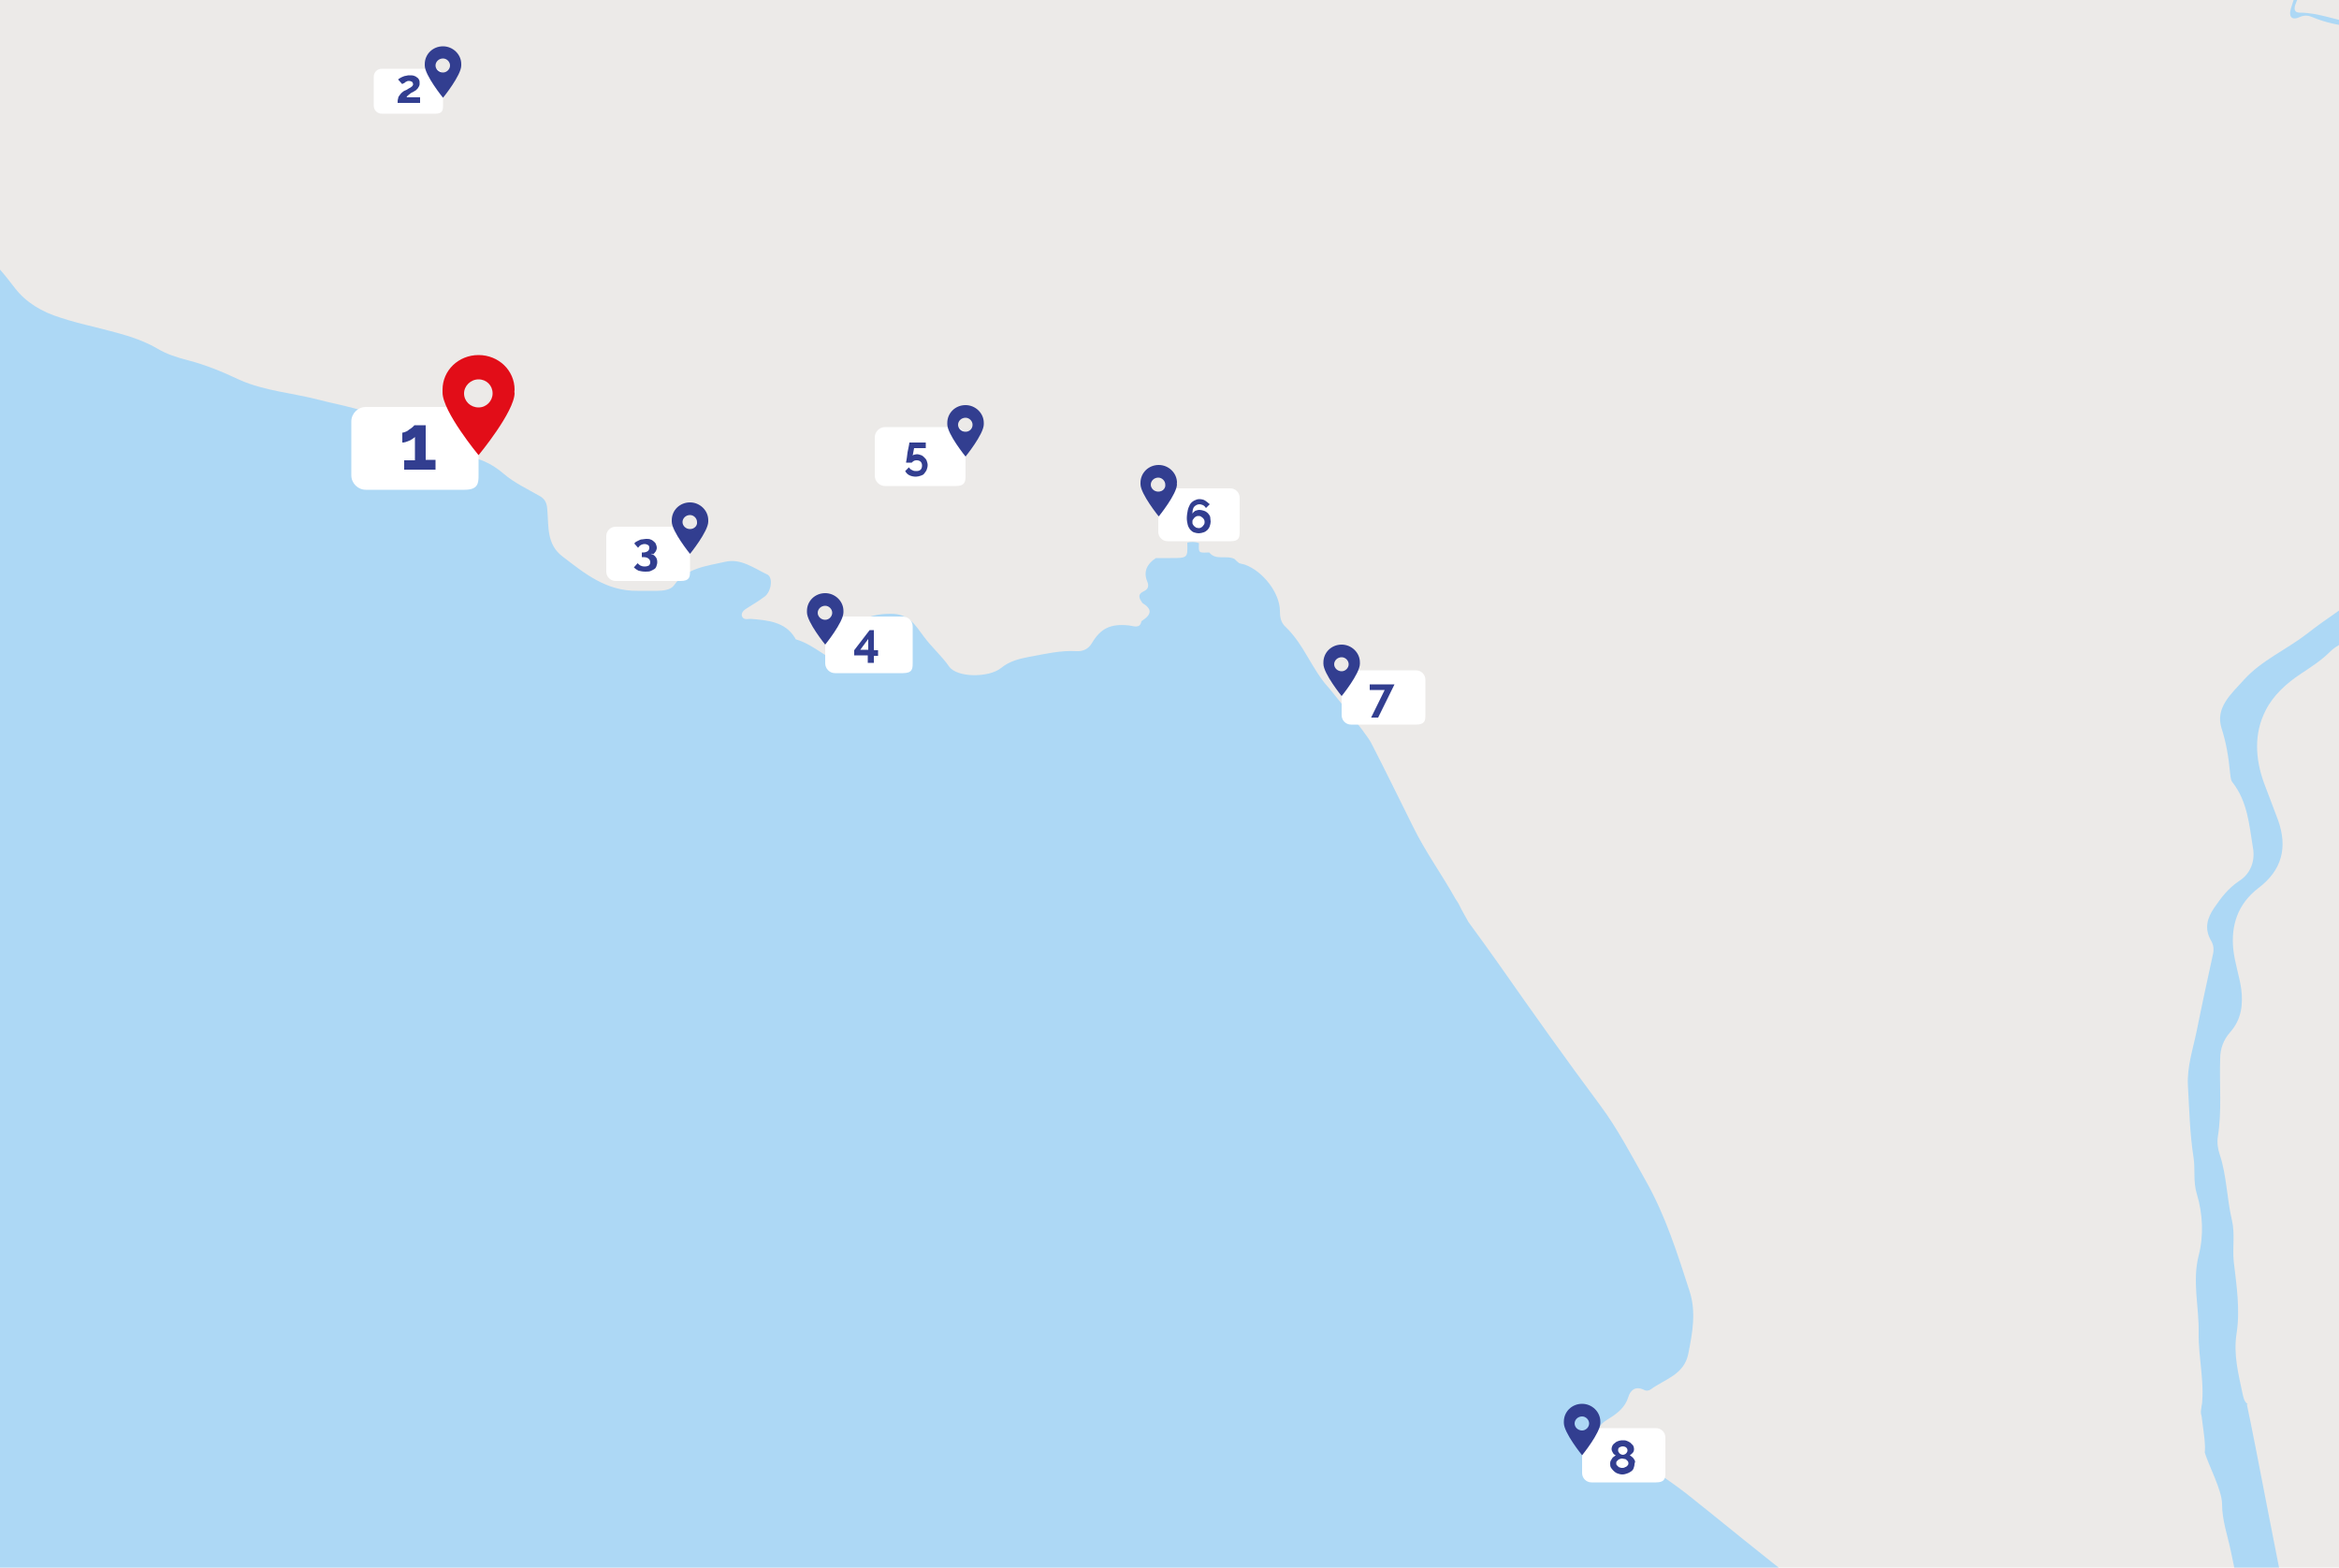 <?xml version="1.0" encoding="utf-8"?>
<!-- Generator: Adobe Illustrator 23.0.2, SVG Export Plug-In . SVG Version: 6.00 Build 0)  -->
<svg version="1.1" id="Capa_1" xmlns="http://www.w3.org/2000/svg" xmlns:xlink="http://www.w3.org/1999/xlink" x="0px" y="0px"
	 viewBox="0 0 500 335.1" style="enable-background:new 0 0 500 335.1;" xml:space="preserve">
<style type="text/css">
	.st0{clip-path:url(#SVGID_2_);}
	.st1{clip-path:url(#SVGID_4_);}
	.st2{fill:#ECEAE8;}
	.st3{fill:#ADD8F5;}
	.st4{fill-rule:evenodd;clip-rule:evenodd;fill:#FFFFFF;}
	.st5{fill:#323E90;}
	.st6{fill:#E20D18;}
</style>
<g>
	<g>
		<defs>
			<rect id="SVGID_1_" width="500" height="335.1"/>
		</defs>
		<clipPath id="SVGID_2_">
			<use xlink:href="#SVGID_1_"  style="overflow:visible;"/>
		</clipPath>
		<g class="st0">
			<defs>
				<rect id="SVGID_3_" y="-26.8" width="500" height="361.9"/>
			</defs>
			<clipPath id="SVGID_4_">
				<use xlink:href="#SVGID_3_"  style="overflow:visible;"/>
			</clipPath>
			<g class="st1">
				<rect x="-108.7" y="-86.5" class="st2" width="797" height="488.4"/>
				<path class="st3" d="M244.2,128.9c-0.6-0.9-1.2-1.8,0.3-2.5c0.9-0.4,1.2-1.1,0.7-2.2c-0.8-2,0-3.7,1.9-4.9c1,0,2.1,0,3.1,0
					c3.7,0,3.7,0,3.6-3.3c0.8-0.2,1.7-0.2,2.5,0.1c-0.1,2.1-0.1,2.1,2,2c0.1,0,0.2,0,0.2,0c1.4,1.8,3.7,0.5,5.4,1.4
					c0.3,0.3,0.6,0.6,1,0.9c0.4,0.1,0.8,0.2,1.2,0.3c3.9,1.4,7.5,6.1,7.5,9.9c0,1.3,0.2,2.5,1.2,3.4c4,3.8,5.6,9.1,9.3,13.1
					c0.3,0.4,8,9.7,9,11.7c3.1,6,6,12,9,18c2.6,5.3,6.1,10.1,9,15.3c0.3,0.5,0.7,1,0.9,1.5c0.2,0.5,1.9,3.5,1.9,3.5
					c2.4,3.3,4.6,6.3,6.7,9.3c7,10,14.1,20,21.4,29.8c3.8,5.1,6.7,10.7,9.8,16.2c4.3,7.6,6.8,15.7,9.4,23.7
					c1.4,4.4,0.6,8.8-0.3,13.3c-0.9,4.5-5,5.4-8,7.6c-0.4,0.3-1,0.4-1.5,0.1c-1.9-0.9-2.9,0.2-3.3,1.5c-0.7,2.3-2.4,3.6-4.4,4.8
					c-2.5,1.6-2.1,2.2,0.1,4c5.3,4.3,11.3,7.7,16.7,11.9c8.2,6.5,16.2,13.2,24.5,19.5c8.4,6.5,17.9,11.7,26,18.7
					c2.2,1.9,5,3.3,7.9,4.6c2.9,1.3,5.2,3.7,7.8,5.6c12.1,9.2,23.6,19.1,36.9,26.9c1.7,1,2.5,1,3.6-0.6c1.6-2.3,3.6-4.3,5.3-6.6
					c1.3-1.7,1.7-3.6,1.4-5.7c-0.6-4.5-0.5-9,1.4-13.3c1.3,0.5,0.9,1.3,0.7,1.9c-0.8,2.6-0.2,4.9,1,7.3c0.5,1.1,1.2,1.4,2.4,1.3
					c1.4-0.1,2.9-0.1,3.4,1.5c0.5,1.5-0.6,1.9-1.8,2.5c-1.1,0.5-0.7,1.4-0.2,2.1c1.1,1.2,2.6,1.6,3.9,0.6c1.6-1.4,2.9-3,2.7-5.4
					c-0.3-5.1-2.1-9.8-3.5-14.6c-1.3-4.6-2.8-9.1-5.1-13.4c-1.5-2.8-0.6-6.1-0.5-9.1c0.2-3.9-0.6-7.7-1.4-11.4
					c-0.7-3.4-1.9-6.7-1.9-10.2c0-2.9-2.9-8.3-3.7-11c0.4-3.1-1.5-9.8-0.4-10.3c1.3,0.2,8.2-0.3,9.4,0c2.1,9.8,6.4,33.3,8.6,43.1
					c1.4,6.2,3.2,12.2,5.9,18.2c3.3,7,6,14.4,7.5,22c1.4,7.3,5.3,13,12.1,17c0.7,0.4,1.3,0.8,1.7,1.5c-4.7,0-9.5,0-14.2,0
					c-1.7-2.2-3.7-4.2-5-6.7c-1.1-2-2.6-1.8-4.2-0.6c-1.5,1.2-2.2,2.7-1.7,4.5c0.3,0.9,0.4,1.9,0.4,2.8c-70.4,0-140.8,0-211.1,0
					h-2.1c-117.6,0-352.9,0-352.9,0h-34.1v-38.3c0,0,0-260.6,0-391c8.5,4.6,15.5,10.9,22.8,16.9c4.5,3.7,9.5,6.8,14.6,9.8
					c1.9,1.1,3.6,2.5,5.4,3.8c10.5,8.2,20.4,17,31.7,24.4c4.3,2.8,7.9,6.6,11.9,9.8c6.7,5.2,12.2,11.7,19,17c2.6,2,4.6,4.6,6.6,7.2
					c2.4,3.1,5.8,5.1,9.7,6.3c2.4,0.8,4.8,1.4,7.3,2c4.6,1.2,9.3,2.2,13.4,4.6c2,1.2,4.2,1.9,6.5,2.5c3.9,1,7.5,2.5,11.1,4.2
					c5.4,2.4,11.4,2.8,17.1,4.3c5,1.3,10.2,2,14.5,4.6c5.7,3.6,11.6,6.1,18.2,7.7c2.6,0.6,4.7,1.8,6.7,3.5c2.2,1.9,5,3.2,7.6,4.7
					c1.3,0.7,1.6,1.6,1.7,3c0.3,3.5-0.2,7.4,3.3,10c4.7,3.6,9.3,7.4,16,7.3c1.4,0,2.8,0,4.2,0c1.3,0,2.9-0.2,3.6-1.2
					c2.6-3.7,7-4.1,10.9-5c3.4-0.8,6.2,1.4,9,2.7c1.3,0.6,0.9,3.6-0.5,4.7c-1.2,0.9-2.5,1.7-3.8,2.5c-0.7,0.4-1.3,1-1.1,1.7
					c0.3,0.9,1.2,0.6,1.9,0.6c3.6,0.3,7.3,0.6,9.4,4c0.1,0.1,0.1,0.4,0.3,0.4c4.1,1.2,7,4.7,11.3,5.7c1.9,0.4,3-0.4,3.7-1.9
					c0.8-1.6,0.6-2.9-1.1-3.7c-2.1-0.9-1.5-2.1-0.7-3.3c1.3-1.8,4.7-2.3,6.8-2.3c4.1-0.1,5.4,2.4,7.3,4.9c1.6,2.2,3.8,4.1,5.4,6.4
					c1.7,2.4,8.5,2.4,11.1,0.3c1.8-1.5,4-2,6.1-2.4c3.3-0.6,6.6-1.4,10-1.2c1.4,0.1,2.6-0.5,3.3-1.7c1.9-3.2,4-4.2,7.9-3.8
					c1,0.1,2.4,0.8,2.7-0.9l0,0C246.3,131.3,246.3,130.2,244.2,128.9L244.2,128.9z"/>
				<path class="st3" d="M554.4,92.9c-0.4-1-1.7-0.2-2.3-1c3-3.1,7.3-3.7,11.2-4.7c7.9-2.1,16-3.1,24.2-3.6
					c12.1-0.8,24.1-1.5,35.8-5c2.1-0.6,4.4-0.8,6.7-1.2c0.2,0,0.3-0.1,0.3-0.2c2.8-1.4,5.9-1.7,8.9-2.4c0,1.5,0,2.9,0,4.4
					c-8,2.3-15,6.6-22.3,10.1c-3.2,1.5-6.5,1.6-9.5,0.1c-4.2-2.1-8.4-2.2-12.9-1.6c-4.6,0.6-9.2,0.9-13.8,1.3
					c-5.6,0.5-10.7,2.3-15.7,4.3c-2.1,0.8-3.9,1.1-5.7-0.4c0,0,0.1-0.1,0.1-0.1c-0.7-0.7-1.4-0.7-2.1,0c0,0,0,0,0,0
					c-0.2,0.2-0.4,0.3-0.6,0.5c0,0,0.1,0,0.1,0C556,93.2,555.2,93.1,554.4,92.9L554.4,92.9z"/>
				<path class="st3" d="M546.8,96.6c1.1,1.7,2.9,0.7,4.4,0.8c0.1,0.9-0.6,1.3-1.1,1.6c-5.1,3.1-8.7,7.7-13.3,11.3
					c-3.8,3-6.4,7-9.5,10.6c-3.3,3.8-7.6,6.8-11.4,10.2c-3.9,3.4-8.7,4.5-13.5,5.8c-1.7,0.5-3.2,1.3-4.4,2.5c-1.8,1.8-4,3.2-6.1,4.6
					c-3.2,2.1-6,4.7-7.6,7.9c-2.5,4.9-2.2,10.2-0.4,15.3c1,2.7,2.1,5.5,3.1,8.2c2,5.7,0.9,10.6-4.3,14.5c-4.4,3.4-5.8,8-5.3,13
					c0.3,2.9,1.3,5.7,1.7,8.5c0.4,3.3,0.1,6.5-2.4,9.3c-1.4,1.6-2.1,3.5-2.1,5.6c-0.2,5.6,0.4,11.1-0.5,16.7c-0.2,1.3,0,2.6,0.4,3.8
					c1.5,4.5,1.5,9.3,2.6,14c0.7,2.9,0.1,5.9,0.4,8.9c0.6,5.1,1.4,10.3,0.6,15.4c-0.7,4.5,0.4,8.6,1.3,12.9c0.2,0.8,0.3,1.6,1.1,2.2
					c-2.7,0.1-5.3,0.2-8,0.2c-0.6,0.4-0.5,1.1-0.6,1.7c-0.1,0.4-0.2,0.8-0.3,1.2c-0.9-0.2-1.2-0.8-1.1-1.6c1-5.6-0.6-11.2-0.5-16.8
					c0.1-5.5-1.4-10.9,0-16.5c1.1-4.2,0.9-8.9-0.4-13.2c-0.8-2.6-0.3-5.2-0.7-7.8c-0.8-5.1-0.9-10.2-1.2-15.4
					c-0.2-4,1.1-7.8,1.9-11.7c1.1-5.5,2.3-11,3.5-16.5c0.2-1.1,0-2-0.5-2.8c-1.4-2.5-0.8-4.7,0.7-6.9c1.5-2.2,3-4.2,5.4-5.8
					c2.5-1.6,3.4-4.4,2.9-7.1c-0.8-4.8-1.1-9.8-4.4-14c-0.4-0.5-0.4-1.4-0.5-2.1c-0.3-3.2-0.8-6.3-1.8-9.4c-1.4-4.4,2-7.3,4.8-10.4
					c3.7-4.1,9-6.4,13.3-9.7c9.1-7.1,19.4-12.6,28.1-20c6.4-5.4,13.2-10.3,20.3-14.8C543.8,99.7,544.4,97.3,546.8,96.6
					C546.8,96.6,546.8,96.6,546.8,96.6z"/>
				<path class="st3" d="M120.1-33.3c-4.2-0.7-9.5-0.6-13.6-4.5c-2.3-2.2-5.7-3.3-8.1-5.7c-1.1-1.1-2.1-2.4-1.6-3.9
					c0.5-1.6,2.4-1.6,3.9-2c5.9-1.5,10.7,1.2,15.6,3.3c3.3,1.4,6.5,3.1,10.2,3.8c3.1,0.6,4.5,3.3,3.7,6.2c-0.2,0.7-0.7,1-1.4,1.3
					C126.8-33.9,123.5-33.3,120.1-33.3z"/>
				<path class="st3" d="M537.3,16.6c1.5,2,1,3.7,0.8,4.9c-0.7,4.5,2.7,6.2,5.8,7.5c4.9,2.1,9.9,4,14.8,6.1c2.6,1,5.1,2.2,7.4,3.7
					c3,1.9,5.3,7.1,1.7,10.5c-1.1,1.1-1.7,2.5-3.1,3.5c-2.3,1.6-4.5,1-7.2,0.4c2.7-0.5,5-1.2,7.1-2.6c1.8-1.2,2.3-2.9,3.4-4.4
					c0.1-0.1,0.2-0.4,0.2-0.4c-2.3-1.6-0.6-4.9-3.9-6.5c-6.1-3-12.4-5.6-18.7-8.2c-7.2-3-8.4-4.4-8.3-11.6
					C537.3,18.7,537.3,17.9,537.3,16.6z"/>
				<path class="st3" d="M538.3,84.1c-0.8-0.6-0.5-1.3-0.2-2c2.1-5.2,3-10.7,5.3-15.8c0.7-1.5,0.9-3.1,1.5-4.6
					c1.6-4.5,5.6-5.8,9.9-7c1.1-0.3,1.9,0.6,3.3,1c-1.8,0.1-3.1,0.1-4.4,0.4c-4.9,1-7.5,4-8.5,8.5c-0.9,4.1-1.2,8.3-3.7,12.2
					C540.1,78.9,540,81.9,538.3,84.1L538.3,84.1z"/>
				<path class="st3" d="M497-9.9c-1,1.6-2.7,2-4.2,2.8c-0.8,0.5-2,0.9-1.5,2c1,2.2,0.2,4-0.6,6c-0.3,0.8-0.4,1.8,0.9,1.8
					c4.1,0,7.8,1.7,11.7,2.2c4.6,0.6,9-0.1,13.5-0.4c3.7-0.3,7.4-0.9,11,0.3c-5.4-0.1-10.7,1.3-16,1.2c-5.9,0-11.9,0-17.4-2.3
					c-0.9-0.4-1.7-0.5-2.7-0.1c-2.1,1-2.4-0.4-2-1.7c0.7-2.5,2-5,1-7.7c-0.3-0.8,0.4-1.6,1.2-1.9C493.5-8.6,495.2-9.2,497-9.9z"/>
				<path class="st3" d="M480.4-22.3c-3.7-0.5-7.3,2.2-11,0.7c-0.8-0.3-1.7-0.3-2.4-1.9C471.6-20.3,476.1-24.1,480.4-22.3z"/>
				<path class="st3" d="M490-16.8c-0.3-0.2-0.7-0.4-1-0.8c-2.8-3.2-2.8-3.2-5.9-4.6C486.4-23.4,489.2-21.2,490-16.8L490-16.8z"/>
				<path class="st3" d="M547.6,92.7C547.6,92.7,547.5,92.7,547.6,92.7c-1,0.2-1.5-0.2-2-0.9c-1.2-1.8-3.5-2.9-4.3-5
					C543.6,88.5,546.3,89.9,547.6,92.7z"/>
				<path class="st3" d="M535.9,12.3c0.7,1,1.4,2.1,1.2,3.8C536.2,14.7,535.8,13.6,535.9,12.3z"/>
				<path class="st3" d="M532.5,7c1.6,0.2,1.8,1.3,2.1,2.7C533.2,9.1,532.8,8.1,532.5,7C532.6,7,532.5,7,532.5,7z"/>
				<path class="st3" d="M497.4-13.4c-1.7-0.1-2.9,0.4-4-0.6C494.8-14.6,495.8-14.1,497.4-13.4z"/>
				<path class="st3" d="M464.3-24.1c-1.3,0-2.4-0.4-3.2-1.5l0,0C462.4-25.5,463.5-25.1,464.3-24.1L464.3-24.1z"/>
				<path class="st3" d="M498.9-11c0.1-0.5,0.1-1,0.2-1.5c0.2,0.1,0.5,0.2,0.6,0.3C500-11.5,499.5-11.2,498.9-11L498.9-11z"/>
				<path class="st3" d="M464.3-24.1c0.7,0,1.4-0.1,1.8,0.7C465.1-22.9,464.7-23.4,464.3-24.1C464.3-24.1,464.3-24.1,464.3-24.1z"/>
				<path class="st3" d="M461.1-25.5c-0.3,0-0.7-0.1-0.8-0.5c0-0.1,0.2-0.3,0.3-0.3C461-26.2,461.1-25.8,461.1-25.5
					C461.1-25.5,461.1-25.5,461.1-25.5z"/>
				<path class="st3" d="M457.6-27.2c-0.1,0-0.1,0.1-0.2,0.1c-0.1,0-0.1-0.1-0.2-0.1C457.4-27.2,457.5-27.2,457.6-27.2z"/>
				<path class="st3" d="M459.2-26.7c-0.1,0-0.1,0-0.2,0.1c0-0.1,0-0.2-0.1-0.2c0.1,0,0.1,0,0.2,0C459.2-26.8,459.2-26.7,459.2-26.7
					z"/>
				<path class="st3" d="M531,6c-0.2-0.1-0.5-0.1-0.7-0.2c0-0.1,0.1-0.1,0.1-0.2C530.6,5.8,530.8,5.9,531,6C531,6,531,6,531,6z"/>
				<path class="st3" d="M538.3,84.1c0.1,0.2,0.2,0.3,0.4,0.5c-0.1,0-0.1,0.1-0.2,0.1C538.5,84.5,538.4,84.3,538.3,84.1
					C538.3,84.1,538.3,84.1,538.3,84.1z"/>
				<path class="st3" d="M531.5,6.5c0.4,0,0.8,0.1,1,0.5c0,0,0,0,0,0C532.1,7,531.7,6.9,531.5,6.5L531.5,6.5z"/>
				<path class="st3" d="M540.2,85.9c0,0.1,0.1,0.1,0.1,0.2c-0.1,0-0.2,0-0.3,0c0-0.1,0-0.1,0-0.2C540.1,85.9,540.2,85.9,540.2,85.9
					z"/>
				<path class="st3" d="M498.4-10.5c-0.1,0.1-0.1,0.1-0.2,0.2c0,0,0-0.1,0-0.1C498.3-10.4,498.3-10.5,498.4-10.5
					C498.4-10.5,498.4-10.5,498.4-10.5z"/>
				<path class="st3" d="M498.9-11c-0.2,0.2-0.4,0.3-0.5,0.5c0,0,0,0,0,0C498.6-10.6,498.8-10.8,498.9-11
					C498.9-11,498.9-11,498.9-11z"/>
				<path class="st3" d="M490-16.8c0.2,0.2,0.4,0.3,0.5,0.5c0,0,0,0,0,0C490.4-16.5,490.2-16.6,490-16.8C490-16.8,490-16.8,490-16.8
					z"/>
				<path class="st3" d="M491.6-15.3c0.2,0.2,0.3,0.3,0.5,0.5c0,0,0,0,0,0C491.9-15,491.8-15.2,491.6-15.3
					C491.6-15.3,491.6-15.3,491.6-15.3z"/>
				<path class="st3" d="M491.6-15.3c-0.2-0.2-0.4-0.3-0.5-0.5c0,0,0,0,0,0C491.2-15.7,491.4-15.5,491.6-15.3
					C491.6-15.3,491.6-15.3,491.6-15.3z"/>
				<path class="st3" d="M492.1-14.8c0.1,0,0.2,0.1,0.2,0.1C492.3-14.8,492.2-14.8,492.1-14.8C492.1-14.9,492.1-14.8,492.1-14.8z"/>
				<path class="st3" d="M531.5,6.5c-0.2-0.2-0.4-0.3-0.5-0.5c0,0,0,0,0,0C531.2,6.2,531.3,6.3,531.5,6.5
					C531.5,6.5,531.5,6.5,531.5,6.5z"/>
				<path class="st3" d="M490.5-16.3c0.2,0.2,0.3,0.3,0.5,0.5c0,0,0,0,0,0C490.9-16,490.7-16.1,490.5-16.3
					C490.5-16.3,490.5-16.3,490.5-16.3z"/>
				<path class="st3" d="M334.6,261.7c0,0.8,0.1,1.6-1.2,1.6c-0.5,0-1.1-0.3-1-0.8C332.5,261.1,333.7,261.7,334.6,261.7
					C334.5,261.6,334.6,261.7,334.6,261.7z"/>
			</g>
		</g>
	</g>
	<path class="st4" d="M81.6,24.3c-0.9,0-1.7-0.7-1.7-1.7v-6.2c0-0.9,0.7-1.7,1.7-1.7H93c0.9,0,1.7,0.7,1.7,1.7v6.2
		c0,0.9-0.1,1.7-1.6,1.7H81.6z"/>
	<g>
		<path class="st5" d="M85,21.9c0-0.3,0-0.6,0.1-0.8c0-0.2,0.1-0.5,0.3-0.7c0.1-0.2,0.3-0.4,0.5-0.6c0.2-0.2,0.5-0.4,0.8-0.5
			c0.3-0.1,0.5-0.3,0.7-0.4c0.2-0.1,0.4-0.2,0.5-0.3c0.1-0.1,0.3-0.2,0.3-0.3c0.1-0.1,0.1-0.2,0.1-0.3c0-0.2-0.1-0.4-0.2-0.5
			c-0.2-0.1-0.4-0.2-0.7-0.2c-0.2,0-0.3,0-0.4,0.1c-0.1,0-0.3,0.1-0.4,0.2s-0.2,0.2-0.3,0.2C86.1,17.9,86,17.9,86,18l-0.9-1
			c0.1-0.1,0.2-0.2,0.4-0.3c0.2-0.1,0.3-0.2,0.6-0.3c0.2-0.1,0.5-0.2,0.7-0.2c0.3-0.1,0.5-0.1,0.8-0.1c0.3,0,0.6,0,0.9,0.1
			c0.3,0.1,0.5,0.2,0.7,0.4c0.2,0.1,0.3,0.3,0.4,0.5s0.1,0.4,0.1,0.7c0,0.2,0,0.4-0.1,0.6c-0.1,0.2-0.2,0.3-0.3,0.5
			c-0.1,0.1-0.3,0.3-0.4,0.4c-0.2,0.1-0.3,0.2-0.5,0.3c-0.1,0.1-0.2,0.1-0.4,0.2s-0.3,0.2-0.4,0.3s-0.3,0.2-0.4,0.3
			c-0.1,0.1-0.2,0.2-0.3,0.4h2.9v1.2H85z"/>
	</g>
	<path class="st4" d="M78.2,104.7c-1.7,0-3.1-1.4-3.1-3.1V90.1c0-1.7,1.4-3.1,3.1-3.1h21c1.7,0,3.1,1.4,3.1,3.1v11.5
		c0,1.7-0.1,3.1-3,3.1H78.2z"/>
	<g>
		<path class="st5" d="M93.1,98.4v2h-6.7v-2h2.3v-5c-0.1,0.1-0.3,0.3-0.5,0.4c-0.2,0.1-0.4,0.3-0.7,0.4c-0.3,0.1-0.5,0.2-0.8,0.3
			s-0.5,0.1-0.7,0.1v-2.1c0.2,0,0.4-0.1,0.7-0.2c0.3-0.1,0.6-0.3,0.8-0.5c0.3-0.2,0.5-0.3,0.7-0.5c0.2-0.2,0.3-0.3,0.4-0.4H91v7.4
			H93.1z"/>
	</g>
	<path class="st4" d="M131.6,124.2c-1.1,0-2-0.9-2-2v-7.6c0-1.1,0.9-2,2-2h13.9c1.1,0,2,0.9,2,2v7.6c0,1.1-0.1,2-2,2H131.6z"/>
	<g>
		<path class="st5" d="M139.1,118.4c0.4,0.1,0.8,0.3,1,0.6c0.3,0.3,0.4,0.7,0.4,1.2c0,0.3-0.1,0.6-0.2,0.9s-0.3,0.5-0.5,0.6
			s-0.5,0.3-0.8,0.4c-0.3,0.1-0.7,0.1-1.1,0.1c-0.5,0-1-0.1-1.4-0.2c-0.4-0.2-0.7-0.4-1-0.7l0.8-0.9c0.2,0.2,0.4,0.4,0.6,0.5
			c0.2,0.1,0.5,0.2,0.9,0.2c0.4,0,0.7-0.1,0.9-0.2c0.2-0.2,0.3-0.4,0.3-0.7c0-0.3-0.1-0.6-0.4-0.8c-0.2-0.2-0.6-0.3-1.1-0.3h-0.3v-1
			h0.3c0.4,0,0.7-0.1,1-0.3c0.2-0.2,0.3-0.4,0.3-0.7c0-0.3-0.1-0.5-0.3-0.6c-0.2-0.1-0.4-0.2-0.7-0.2c-0.3,0-0.6,0.1-0.8,0.2
			c-0.2,0.1-0.4,0.3-0.6,0.6l-0.8-0.9c0.1-0.2,0.2-0.3,0.4-0.4c0.2-0.1,0.4-0.2,0.6-0.3c0.2-0.1,0.4-0.2,0.7-0.2
			c0.2,0,0.5-0.1,0.8-0.1c0.3,0,0.7,0,0.9,0.1c0.3,0.1,0.5,0.2,0.7,0.4c0.2,0.2,0.4,0.3,0.5,0.6s0.2,0.5,0.2,0.7
			c0,0.2,0,0.4-0.1,0.6c-0.1,0.2-0.1,0.3-0.3,0.5c-0.1,0.1-0.2,0.3-0.4,0.4C139.5,118.3,139.3,118.4,139.1,118.4z"/>
	</g>
	<path class="st4" d="M178.5,143.9c-1.2,0-2.1-1-2.1-2.1v-7.9c0-1.2,1-2.1,2.1-2.1H193c1.2,0,2.1,1,2.1,2.1v7.9
		c0,1.2-0.1,2.1-2.1,2.1H178.5z"/>
	<g>
		<path class="st5" d="M185.5,141.6v-1.5h-2.9V139l3.3-4.3h0.9v4.3h0.9v1.2h-0.9v1.5H185.5z M183.9,138.9h1.7v-2.3L183.9,138.9z"/>
	</g>
	<path class="st4" d="M189.2,103.9c-1.2,0-2.2-1-2.2-2.2v-8.2c0-1.2,1-2.2,2.2-2.2h15c1.2,0,2.2,1,2.2,2.2v8.2
		c0,1.2-0.1,2.2-2.1,2.2H189.2z"/>
	<g>
		<path class="st5" d="M196,97.1c0.3,0,0.6,0.1,0.9,0.2s0.5,0.3,0.7,0.5c0.2,0.2,0.4,0.4,0.5,0.7c0.1,0.3,0.2,0.6,0.2,0.9
			c0,0.4-0.1,0.7-0.2,1c-0.1,0.3-0.3,0.5-0.5,0.8s-0.5,0.4-0.8,0.5c-0.3,0.1-0.7,0.2-1,0.2c-0.5,0-1-0.1-1.4-0.3
			c-0.4-0.2-0.7-0.5-0.9-0.9l0.8-0.8c0.2,0.3,0.4,0.5,0.7,0.6c0.3,0.2,0.6,0.2,0.9,0.2c0.4,0,0.7-0.1,0.9-0.3
			c0.2-0.2,0.3-0.5,0.3-0.9c0-0.3-0.1-0.6-0.3-0.8c-0.2-0.2-0.5-0.3-0.8-0.3c-0.2,0-0.4,0-0.6,0.1s-0.3,0.2-0.5,0.4h-1.2
			c0,0,0-0.1,0-0.2c0-0.1,0.1-0.3,0.1-0.5c0-0.2,0.1-0.4,0.1-0.7c0-0.3,0.1-0.5,0.1-0.8c0.1-0.6,0.3-1.3,0.4-2.1h3.5v1.2h-2.5
			l-0.3,1.6c0.1-0.1,0.2-0.2,0.3-0.2S195.8,97.1,196,97.1z"/>
	</g>
	<path class="st4" d="M249.6,115.7c-1.1,0-2-0.9-2-2v-7.3c0-1.1,0.9-2,2-2H263c1.1,0,2,0.9,2,2v7.3c0,1.1-0.1,2-1.9,2H249.6z"/>
	<g>
		<path class="st5" d="M258.8,111.5c0,0.3-0.1,0.7-0.2,1c-0.1,0.3-0.3,0.6-0.5,0.8c-0.2,0.2-0.5,0.4-0.8,0.5c-0.3,0.1-0.7,0.2-1,0.2
			c-0.4,0-0.8-0.1-1.1-0.2s-0.6-0.4-0.8-0.6c-0.2-0.3-0.4-0.6-0.5-1c-0.1-0.4-0.2-0.9-0.2-1.4c0-0.6,0.1-1.2,0.2-1.7
			s0.3-0.9,0.5-1.3c0.2-0.3,0.5-0.6,0.9-0.8s0.7-0.3,1.1-0.3c0.4,0,0.9,0.1,1.2,0.3s0.7,0.5,1,0.8l-0.8,0.8
			c-0.2-0.3-0.4-0.5-0.6-0.6c-0.3-0.1-0.5-0.2-0.8-0.2c-0.4,0-0.8,0.2-1.1,0.5s-0.4,0.9-0.4,1.5c0.1-0.2,0.3-0.4,0.6-0.6
			c0.3-0.1,0.6-0.2,0.9-0.2c0.3,0,0.7,0.1,1,0.2s0.6,0.3,0.8,0.5s0.4,0.5,0.5,0.8C258.7,110.9,258.8,111.2,258.8,111.5z
			 M256.2,112.9c0.2,0,0.3,0,0.5-0.1c0.2-0.1,0.3-0.2,0.4-0.3c0.1-0.1,0.2-0.3,0.3-0.4c0.1-0.2,0.1-0.3,0.1-0.5c0-0.2,0-0.3-0.1-0.5
			s-0.2-0.3-0.3-0.4s-0.3-0.2-0.4-0.3c-0.2-0.1-0.3-0.1-0.5-0.1s-0.3,0-0.5,0.1c-0.2,0.1-0.3,0.2-0.4,0.3c-0.1,0.1-0.2,0.3-0.3,0.4
			s-0.1,0.3-0.1,0.5c0,0.2,0,0.4,0.1,0.5c0.1,0.2,0.2,0.3,0.3,0.4c0.1,0.1,0.3,0.2,0.4,0.3C255.9,112.8,256,112.9,256.2,112.9z"/>
	</g>
	<path class="st4" d="M288.8,154.9c-1.1,0-2-0.9-2-2v-7.6c0-1.1,0.9-2,2-2h13.9c1.1,0,2,0.9,2,2v7.6c0,1.1-0.1,2-2,2H288.8z"/>
	<g>
		<path class="st5" d="M296,147.5h-3.2v-1.2h5.3l-3.5,7.1h-1.5L296,147.5z"/>
	</g>
	<path class="st4" d="M340.2,316.9c-1.1,0-2-0.9-2-2v-7.6c0-1.1,0.9-2,2-2H354c1.1,0,2,0.9,2,2v7.6c0,1.1-0.1,2-2,2H340.2z"/>
	<g>
		<path class="st5" d="M349.4,313c0,0.3-0.1,0.6-0.2,0.9s-0.3,0.5-0.6,0.7s-0.5,0.3-0.8,0.4c-0.3,0.1-0.6,0.2-1,0.2s-0.7-0.1-1-0.2
			c-0.3-0.1-0.6-0.3-0.8-0.5s-0.4-0.4-0.6-0.7s-0.2-0.6-0.2-0.9c0-0.2,0-0.4,0.1-0.6s0.2-0.3,0.3-0.5s0.2-0.3,0.4-0.4
			c0.1-0.1,0.3-0.2,0.4-0.3c-0.3-0.1-0.5-0.3-0.6-0.5s-0.3-0.5-0.3-0.8c0-0.3,0.1-0.6,0.2-0.8c0.1-0.2,0.3-0.4,0.6-0.6
			c0.2-0.2,0.5-0.3,0.8-0.4c0.3-0.1,0.6-0.1,0.8-0.1s0.6,0,0.8,0.1c0.3,0.1,0.5,0.2,0.8,0.4c0.2,0.2,0.4,0.4,0.6,0.6
			c0.1,0.2,0.2,0.5,0.2,0.8c0,0.3-0.1,0.6-0.3,0.8c-0.2,0.2-0.4,0.4-0.6,0.5c0.1,0.1,0.3,0.2,0.4,0.3c0.1,0.1,0.3,0.2,0.4,0.4
			c0.1,0.1,0.2,0.3,0.3,0.5S349.4,312.8,349.4,313z M348.1,312.9c0-0.2,0-0.3-0.1-0.5c-0.1-0.1-0.2-0.2-0.3-0.3
			c-0.1-0.1-0.2-0.2-0.4-0.2s-0.3-0.1-0.5-0.1c-0.2,0-0.3,0-0.5,0.1c-0.1,0-0.3,0.1-0.4,0.2c-0.1,0.1-0.2,0.2-0.3,0.3
			c-0.1,0.1-0.1,0.3-0.1,0.4s0,0.3,0.1,0.4c0.1,0.1,0.2,0.2,0.3,0.3c0.1,0.1,0.2,0.2,0.4,0.2c0.1,0.1,0.3,0.1,0.5,0.1
			c0.2,0,0.3,0,0.5-0.1c0.1-0.1,0.3-0.1,0.4-0.2s0.2-0.2,0.3-0.3C348,313.2,348.1,313,348.1,312.9z M345.9,310c0,0.1,0,0.3,0.1,0.4
			c0.1,0.1,0.1,0.2,0.2,0.3s0.2,0.1,0.3,0.2c0.1,0,0.2,0.1,0.4,0.1c0.1,0,0.2,0,0.4-0.1c0.1,0,0.2-0.1,0.3-0.2s0.2-0.2,0.2-0.3
			c0.1-0.1,0.1-0.2,0.1-0.4c0-0.2-0.1-0.4-0.3-0.6c-0.2-0.1-0.4-0.2-0.7-0.2s-0.5,0.1-0.7,0.2C346,309.5,345.9,309.7,345.9,310z"/>
	</g>
	<path class="st5" d="M342.1,303.9c0-2.1-1.8-3.8-3.9-3.8c-2.2,0-3.9,1.7-3.9,3.8c0,0.1,0,0.2,0,0.3h0c0,2.1,3.9,6.9,3.9,6.9
		s3.9-4.8,3.9-6.9h0C342.1,304.1,342.1,304,342.1,303.9z M338.2,305.8c-0.9,0-1.6-0.7-1.6-1.5c0-0.8,0.7-1.5,1.6-1.5
		c0.8,0,1.5,0.7,1.5,1.5C339.7,305.1,339,305.8,338.2,305.8z"/>
	<path class="st5" d="M290.7,141.6c0-2.1-1.8-3.8-3.9-3.8c-2.2,0-3.9,1.7-3.9,3.8c0,0.1,0,0.2,0,0.3h0c0,2.1,3.9,6.9,3.9,6.9
		s3.9-4.8,3.9-6.9h0C290.7,141.8,290.7,141.7,290.7,141.6z M286.8,143.5c-0.9,0-1.6-0.7-1.6-1.5c0-0.8,0.7-1.5,1.6-1.5
		c0.8,0,1.5,0.7,1.5,1.5C288.3,142.8,287.6,143.5,286.8,143.5z"/>
	<path class="st5" d="M251.6,103.2c0-2.1-1.8-3.8-3.9-3.8c-2.2,0-3.9,1.7-3.9,3.8c0,0.1,0,0.2,0,0.3h0c0,2.1,3.9,6.9,3.9,6.9
		s3.9-4.8,3.9-6.9h0C251.5,103.4,251.6,103.3,251.6,103.2z M247.6,105.1c-0.9,0-1.6-0.7-1.6-1.5c0-0.8,0.7-1.5,1.6-1.5
		c0.8,0,1.5,0.7,1.5,1.5C249.2,104.4,248.5,105.1,247.6,105.1z"/>
	<path class="st5" d="M210.3,90.4c0-2.1-1.8-3.8-3.9-3.8c-2.2,0-3.9,1.7-3.9,3.8c0,0.1,0,0.2,0,0.3h0c0,2.1,3.9,6.9,3.9,6.9
		s3.9-4.8,3.9-6.9h0C210.3,90.6,210.3,90.5,210.3,90.4z M206.4,92.3c-0.9,0-1.6-0.7-1.6-1.5c0-0.8,0.7-1.5,1.6-1.5
		c0.8,0,1.5,0.7,1.5,1.5C207.9,91.7,207.2,92.3,206.4,92.3z"/>
	<path class="st5" d="M180.3,130.6c0-2.1-1.8-3.8-3.9-3.8c-2.2,0-3.9,1.7-3.9,3.8c0,0.1,0,0.2,0,0.3h0c0,2.1,3.9,6.9,3.9,6.9
		s3.9-4.8,3.9-6.9h0C180.3,130.8,180.3,130.7,180.3,130.6z M176.4,132.5c-0.9,0-1.6-0.7-1.6-1.5c0-0.8,0.7-1.5,1.6-1.5
		c0.8,0,1.5,0.7,1.5,1.5C177.9,131.8,177.2,132.5,176.4,132.5z"/>
	<path class="st5" d="M151.4,111.2c0-2.1-1.8-3.8-3.9-3.8c-2.2,0-3.9,1.7-3.9,3.8c0,0.1,0,0.2,0,0.3h0c0,2.1,3.9,6.9,3.9,6.9
		s3.9-4.8,3.9-6.9h0C151.4,111.4,151.4,111.3,151.4,111.2z M147.5,113.1c-0.9,0-1.6-0.7-1.6-1.5c0-0.8,0.7-1.5,1.6-1.5
		c0.8,0,1.5,0.7,1.5,1.5C149.1,112.4,148.4,113.1,147.5,113.1z"/>
	<path class="st6" d="M110,83.3c0-4.1-3.4-7.4-7.7-7.4s-7.7,3.3-7.7,7.4c0,0.2,0,0.4,0,0.6h0c0,4.1,7.7,13.4,7.7,13.4S110,88,110,84
		h0C109.9,83.8,110,83.6,110,83.3z M102.3,87.1c-1.7,0-3.1-1.3-3.1-3c0-1.6,1.4-3,3.1-3c1.7,0,3,1.3,3,3
		C105.3,85.7,104,87.1,102.3,87.1z"/>
	<path class="st5" d="M98.6,13.7c0-2.1-1.8-3.8-3.9-3.8c-2.2,0-3.9,1.7-3.9,3.8c0,0.1,0,0.2,0,0.3h0c0,2.1,3.9,6.9,3.9,6.9
		s3.9-4.8,3.9-6.9h0C98.6,14,98.6,13.9,98.6,13.7z M94.7,15.5c-0.9,0-1.6-0.7-1.6-1.5c0-0.8,0.7-1.5,1.6-1.5c0.8,0,1.5,0.7,1.5,1.5
		C96.2,14.8,95.5,15.5,94.7,15.5z"/>
</g>
</svg>
